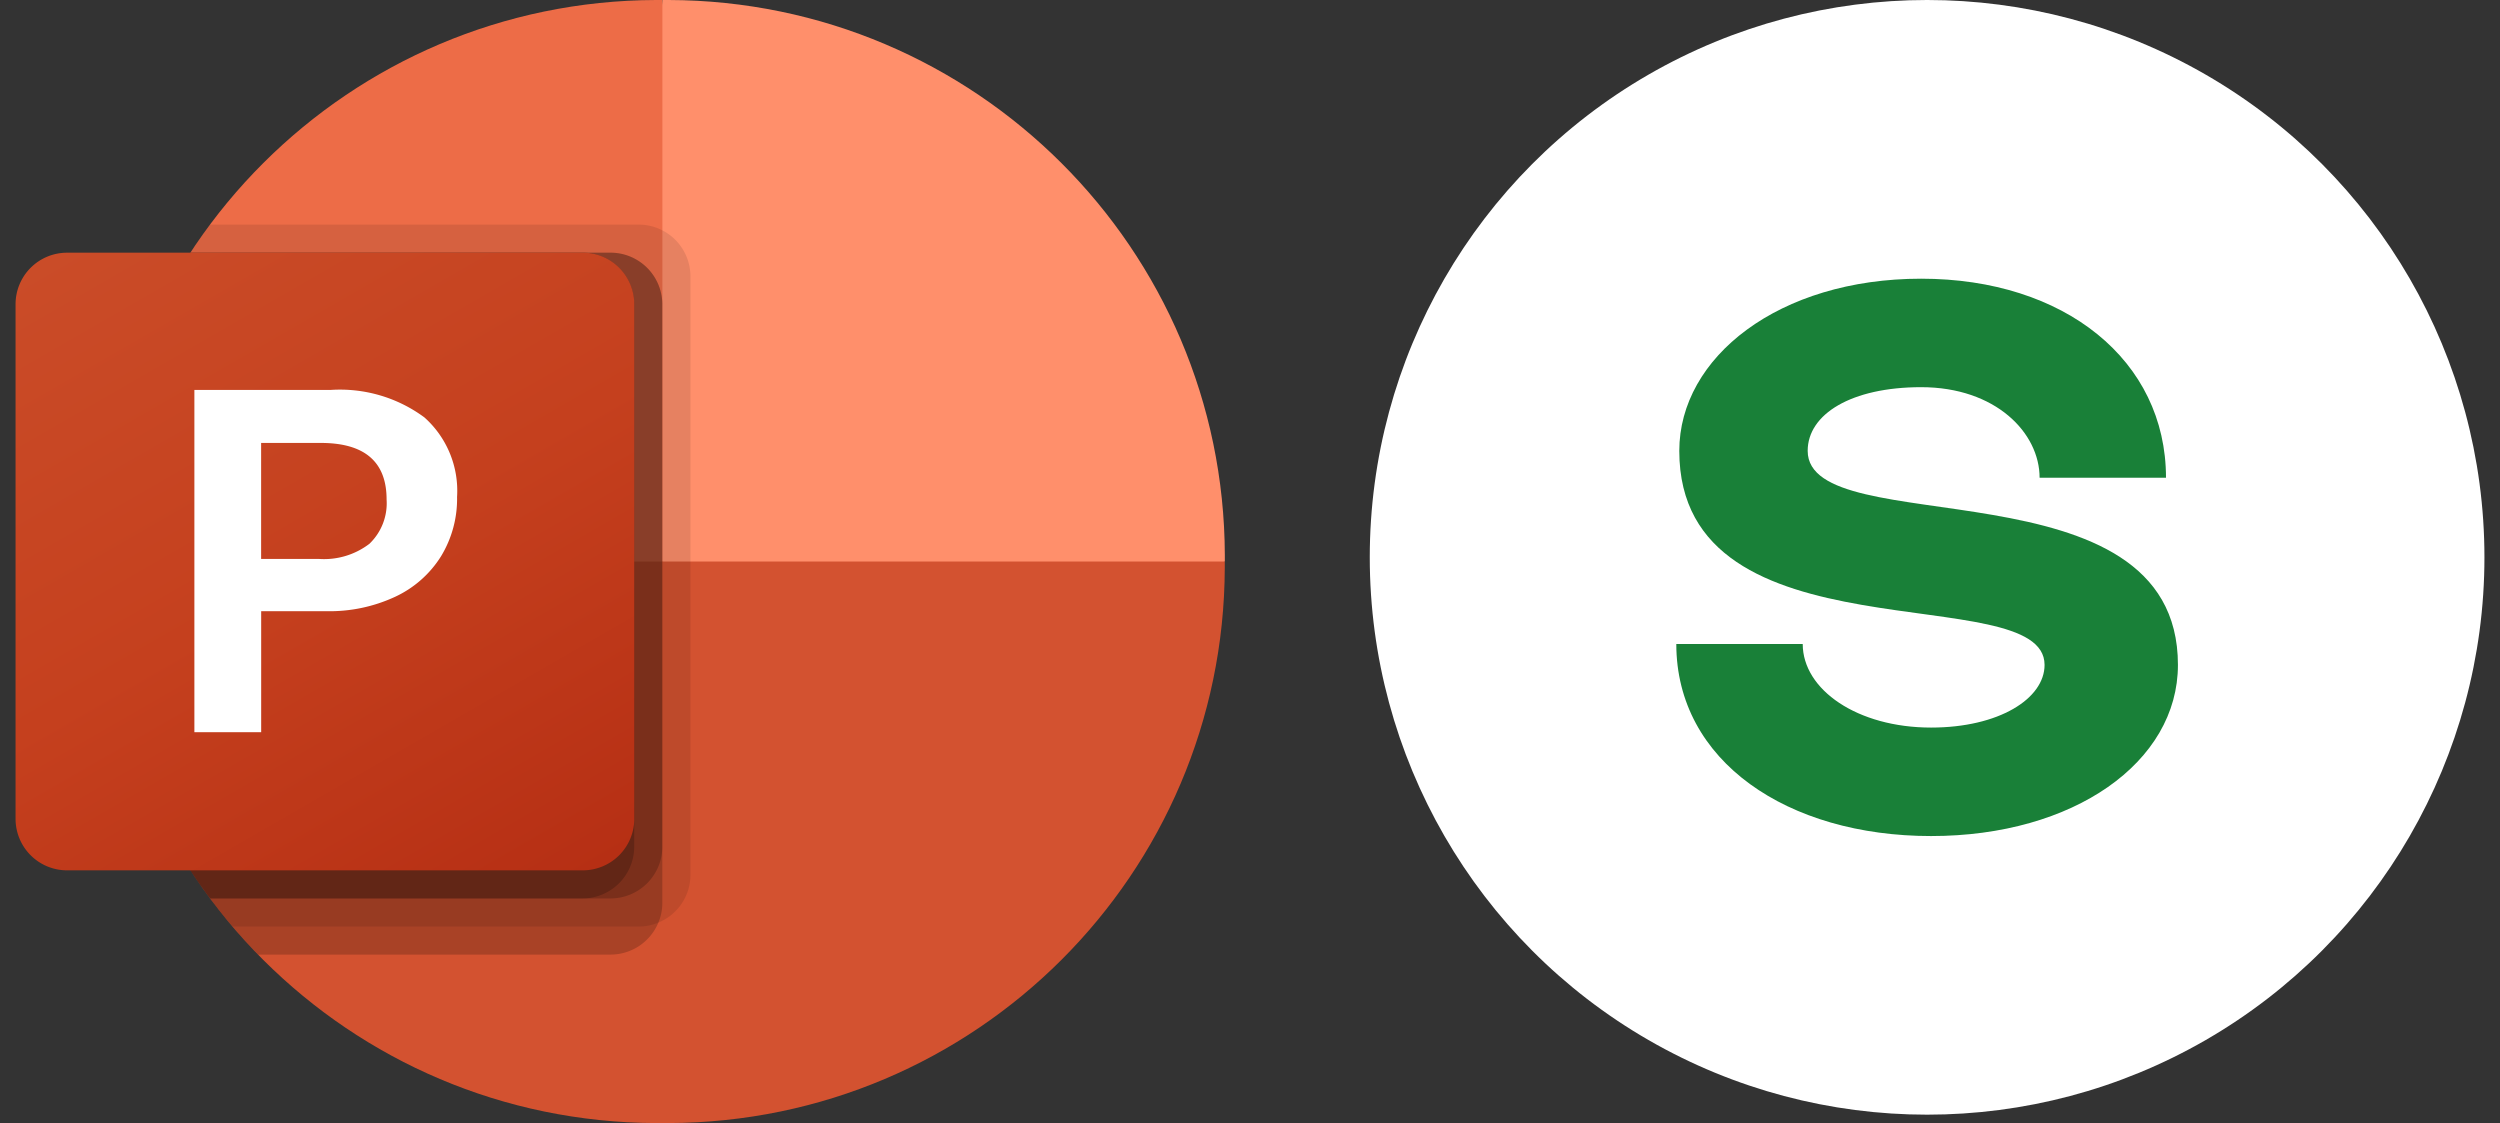 <svg xmlns="http://www.w3.org/2000/svg" width="138" height="62" fill="none"><rect width="100%" height="100%" fill="#333333" stroke="none"/><path fill="#ED6C47" d="M41.218 34.096 36.56 0h-.348C19.279.05 5.563 13.742 5.513 30.65v.347l35.705 3.1Z"/><path fill="#FF8F6B" d="M36.912 0h-.348v30.996l15.523 6.2 15.524-6.2v-.347C67.56 13.742 53.846.049 36.91 0Z"/><path fill="#D35230" d="M67.608 30.997v.34c-.05 16.911-13.768 30.607-30.706 30.656h-.683C19.281 61.944 5.563 48.248 5.514 31.338v-.341h62.093Z"/><path fill="#000" d="M38.113 15.235v33.073a2.853 2.853 0 0 1-1.77 2.619 2.755 2.755 0 0 1-1.07.217H12.84a23.593 23.593 0 0 1-1.242-1.55 30.365 30.365 0 0 1-6.085-18.257v-.682a30.27 30.27 0 0 1 4.998-16.707c.342-.526.699-1.053 1.087-1.55h23.673a2.86 2.86 0 0 1 2.841 2.837Z" opacity=".1"/><path fill="#000" d="M36.56 16.784v33.073c0 .367-.074.731-.218 1.07a2.858 2.858 0 0 1-2.623 1.766H14.253a26.524 26.524 0 0 1-1.413-1.55 23.6 23.6 0 0 1-1.242-1.55 30.365 30.365 0 0 1-6.085-18.256v-.682a30.27 30.27 0 0 1 4.998-16.707H33.72a2.86 2.86 0 0 1 2.84 2.836Z" opacity=".2"/><path fill="#000" d="M36.56 16.784v29.974a2.86 2.86 0 0 1-2.84 2.836H11.6a30.365 30.365 0 0 1-6.086-18.257v-.682a30.27 30.27 0 0 1 4.998-16.707H33.72a2.86 2.86 0 0 1 2.84 2.836Z" opacity=".2"/><path fill="#000" d="M35.008 16.784v29.974a2.86 2.86 0 0 1-2.84 2.836H11.599a30.365 30.365 0 0 1-6.085-18.257v-.682a30.27 30.27 0 0 1 4.998-16.707h21.656a2.86 2.86 0 0 1 2.84 2.836Z" opacity=".2"/><path fill="url(#a)" d="M3.704 13.948h28.461a2.843 2.843 0 0 1 2.846 2.841v28.414a2.843 2.843 0 0 1-2.846 2.84H3.705a2.843 2.843 0 0 1-2.846-2.84V16.789a2.843 2.843 0 0 1 2.845-2.84Z"/><path fill="#fff" d="M18.245 21.525a7.832 7.832 0 0 1 5.182 1.516 5.425 5.425 0 0 1 1.803 4.39 6.101 6.101 0 0 1-.889 3.282 5.94 5.94 0 0 1-2.526 2.228 8.588 8.588 0 0 1-3.798.797h-3.6v6.68H10.73V21.524h7.515Zm-3.831 9.327h3.173a4.124 4.124 0 0 0 2.805-.835 3.098 3.098 0 0 0 .948-2.444c0-2.082-1.212-3.123-3.635-3.123h-3.291v6.402Z"/><circle cx="106.376" cy="30.765" r="30.765" fill="#fff"/><path fill="#198038" d="M112.86 36.7c0 1.869-2.527 3.462-6.263 3.462-4.066 0-7.087-2.088-7.087-4.615h-6.978c0 6.483 6.154 10.603 14.065 10.603 7.857 0 13.625-4.065 13.625-9.45 0-11.427-20.438-6.702-20.438-11.812 0-2.033 2.418-3.516 6.264-3.516 4.12 0 6.538 2.527 6.538 5h6.977c0-6.483-5.604-10.988-13.515-10.988-7.857 0-13.351 4.34-13.351 9.504 0 11.758 20.163 6.978 20.163 11.813Z"/><defs><linearGradient id="a" x1="6.792" x2="29.023" y1="11.728" y2="50.295" gradientUnits="userSpaceOnUse"><stop stop-color="#CA4C28"/><stop offset=".5" stop-color="#C5401E"/><stop offset="1" stop-color="#B62F14"/></linearGradient></defs></svg>